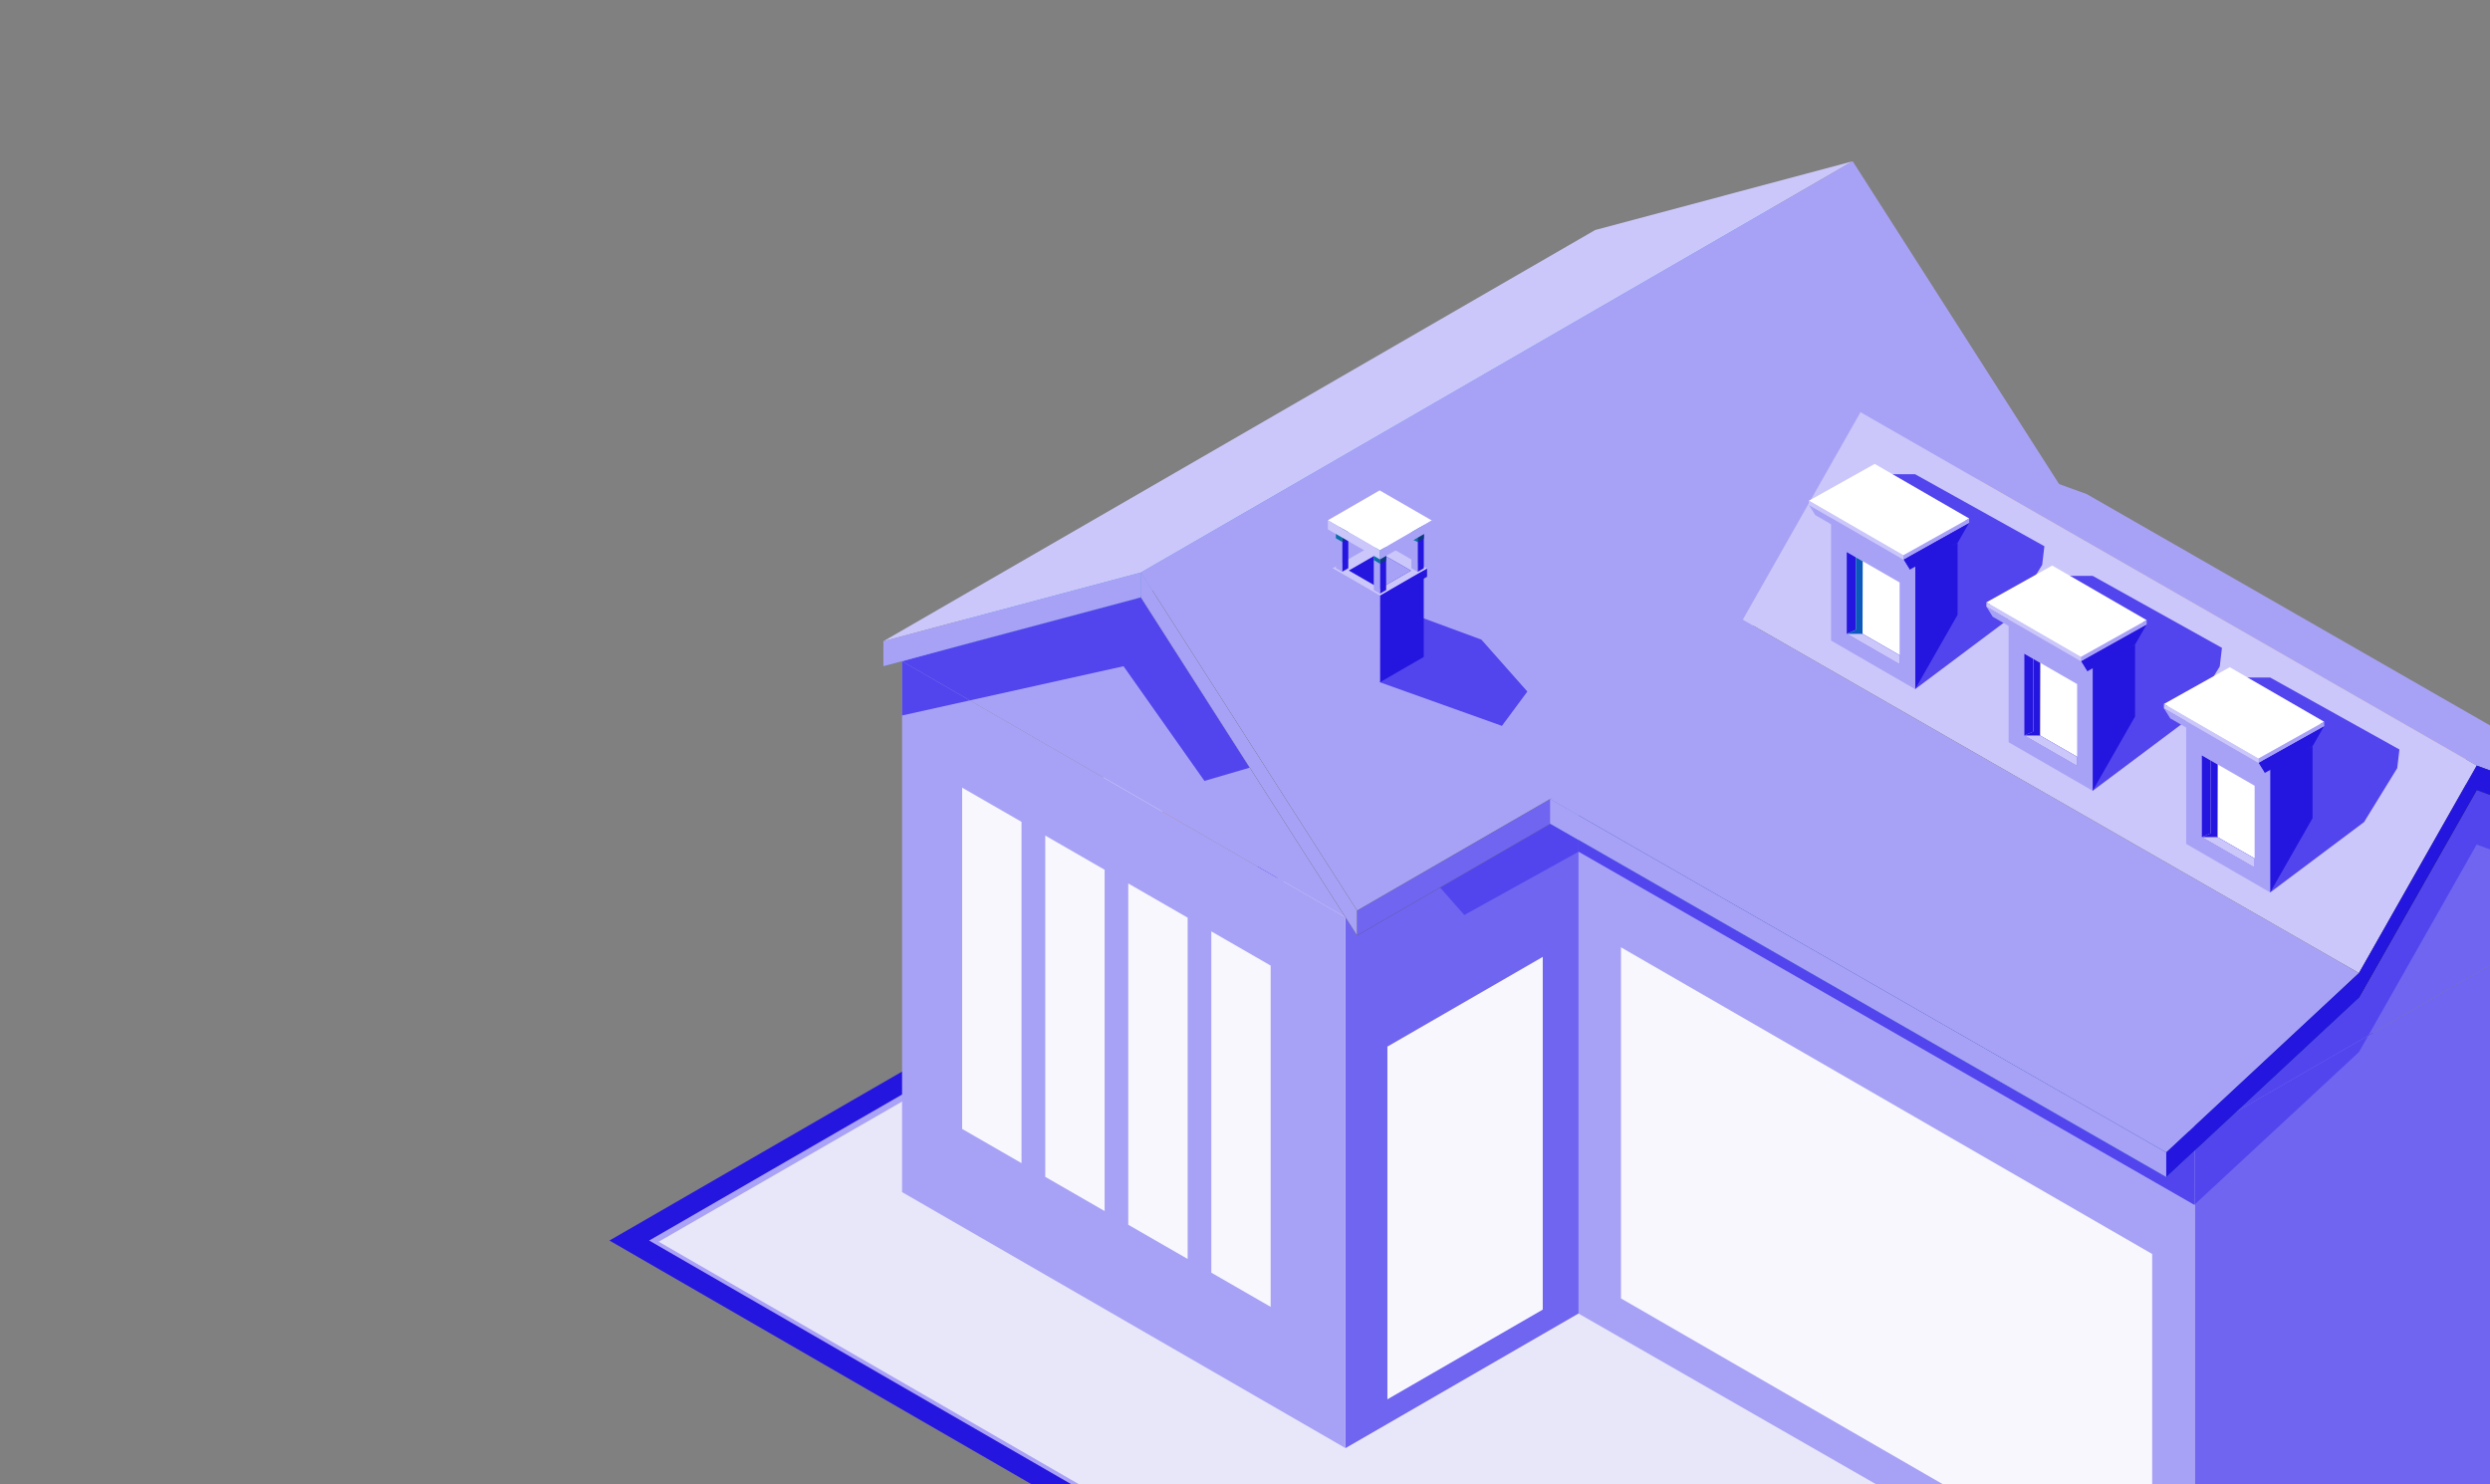 <svg width="500" height="298" viewBox="0 0 500 298" fill="none" xmlns="http://www.w3.org/2000/svg">
<rect x="0" y="0" width="500" height="298" fill="#808080" stroke="none"/>
<path d="M475.84 453.184L688.968 330.133L335.504 126.062L122.375 249.111L475.84 453.184Z" fill="#2516DF"/>
<path d="M680.994 330.134L335.507 130.667L130.352 249.11L475.842 448.58L680.994 330.134Z" fill="#A9A2F6"/>
<path d="M409.558 408.552L473.319 371.738L539.593 410.001L475.83 446.814L409.558 408.552ZM336.23 292.592L395.036 326.542L331.275 363.354L272.468 329.403L336.23 292.592ZM533.337 246.694L471.445 282.426L412.64 248.476L474.532 212.743L533.337 246.694ZM549.729 327.624L611.619 291.89L677.892 330.153L616 365.886L549.729 327.624ZM545.048 330.326L611.322 368.587L544.271 407.3L477.999 369.037L545.048 330.326ZM476.124 285.129L538.015 249.395L606.939 289.189L545.048 324.922L476.124 285.129ZM399.716 323.841L340.909 289.889L407.962 251.177L466.767 285.129L399.716 323.841ZM468.641 369.037L404.878 405.85L335.953 366.057L399.716 329.243L468.641 369.037ZM404.394 326.542L471.445 287.83L540.37 327.624L473.319 366.335L404.394 326.542ZM538.043 244.005L538.03 243.983L538.016 243.992L474.532 207.337L263.109 329.403L475.83 452.218L687.253 330.153L538.043 244.005Z" fill="#F0EFFB"/>
<path d="M181.492 180.894V185.121C181.625 186.291 182.503 187.513 184.178 188.47C186.464 189.799 189.574 190.304 192.206 189.905C193.322 189.746 194.359 189.427 195.209 188.922L242.899 161.382C244.149 160.691 244.734 159.735 244.787 158.75L244.813 154.63L241.783 154.869C238.54 153.142 233.835 152.982 231.096 154.576L190.69 177.891L184.019 181.745L183.886 180.894H181.492Z" fill="#C7784C"/>
<path d="M181.492 180.894V185.121C181.625 186.291 182.503 187.513 184.178 188.47C186.464 189.799 189.574 190.304 192.206 189.905V177.891H190.69L184.019 181.745L183.886 180.894H181.492Z" fill="#DFCFB5"/>
<path d="M195.205 184.943L242.906 157.403C245.733 155.771 245.378 152.921 242.114 151.036V151.035C238.85 149.151 233.913 148.947 231.086 150.579L183.385 178.119C180.558 179.751 180.913 182.602 184.177 184.486C187.441 186.37 192.378 186.575 195.205 184.943Z" fill="white"/>
<path d="M410.022 174.545L410.007 174.519L409.991 174.527L336.198 131.922L132.266 249.346L388.585 397.274L592.516 279.852L410.022 174.545Z" fill="#E8E6F9"/>
<path d="M270.177 184.199L181.141 132.794L324.073 50.216L413.109 101.622L270.177 184.199Z" fill="#A8A2F6"/>
<path d="M270.188 290.789V184.2L413.119 101.623V208.212L270.188 290.789Z" fill="#7065F0"/>
<path d="M309.79 262.983L278.594 280.996V210.164L309.79 192.153V262.983Z" fill="#F7F7FD"/>
<path d="M181.141 239.384V132.795L270.177 184.2V290.789L181.141 239.384Z" fill="#A8A2F6"/>
<path d="M193.203 158.168V226.7L205.123 233.567V165.034L193.203 158.168Z" fill="#F7F7FD"/>
<path d="M209.891 167.79V236.321L221.809 243.188V174.656L209.891 167.79Z" fill="#F7F7FD"/>
<path d="M226.562 177.41V245.943L238.483 252.809V184.277L226.562 177.41Z" fill="#F7F7FD"/>
<path d="M243.234 187.03V255.562L255.153 262.429V193.898L243.234 187.03Z" fill="#F7F7FD"/>
<path d="M440.69 228.064L316.969 157.097L413.109 101.616L536.83 172.584L440.69 228.064Z" fill="#7065F0"/>
<path d="M440.688 334.742V228.067L536.827 172.586V279.26L440.688 334.742Z" fill="#7065F0"/>
<path d="M316.969 263.773V157.099L440.69 228.067V334.742L316.969 263.773Z" fill="#A8A2F6"/>
<path d="M432.164 322.316L325.5 260.735V190.23L432.164 251.812V322.316Z" fill="#F7F7FD"/>
<path d="M294.041 183.74L289.172 178.219L311.331 165.416L316.968 168.649V171.04L294.041 183.74Z" fill="#5245ED"/>
<path d="M316.969 171.04V168.649L316.979 168.655L316.98 171.034L316.969 171.04Z" fill="#013BA1"/>
<path d="M177.391 133.76L229.099 119.96L372.032 37.382L320.324 51.182L177.391 133.76Z" fill="#5598E9"/>
<path d="M272.502 187.847L229.094 119.959L372.027 37.381L415.434 105.269L272.502 187.847Z" fill="#3F461D"/>
<path d="M415.448 100.274V105.269L272.516 187.847V182.85L415.448 100.274Z" fill="#7065F0"/>
<path d="M241.855 156.813L225.61 133.787L194.746 140.649L181.141 132.795L183.66 132.087L229.095 119.96L250.958 154.152L241.855 156.813Z" fill="#5245ED"/>
<path d="M181.144 143.673L181.141 132.794L194.746 140.648L181.144 143.673Z" fill="#5245ED"/>
<path d="M183.664 132.086L228.901 119.379L229.1 119.691V119.96L183.664 132.086Z" fill="#073CAE"/>
<path d="M177.391 128.764L229.099 114.964L372.032 32.386L320.324 46.186L177.391 128.764Z" fill="#CBC7FA"/>
<path d="M272.502 182.851L229.094 114.964L372.027 32.386L415.434 100.274L272.502 182.851Z" fill="#A8A2F6"/>
<path d="M301.592 145.762L277.094 137.006L277.096 120.921L297.471 128.443L306.699 138.867L301.592 145.762Z" fill="#5245ED"/>
<path d="M277.099 119.676L268.242 114.562L277.045 109.48L285.902 114.595L277.099 119.676Z" fill="#A8A2F6"/>
<path d="M277.108 119.628L267.594 114.133L277.048 108.674L286.564 114.168L277.108 119.628Z" fill="#CBC7FA"/>
<path d="M277.102 121.28L286.557 115.82V114.168L277.102 119.628V121.28Z" fill="#2516DF"/>
<path d="M267.594 115.786L277.108 121.28V119.628L267.594 114.133V115.786Z" fill="#A8A2F6"/>
<path d="M283.318 114.583L277.091 118.187L277.071 118.165L270.844 114.563L277.05 110.981L277.071 111.002L283.318 114.583Z" fill="#2516DF"/>
<path d="M283.317 114.583L277.09 118.187L277.07 118.165V111.002L283.317 114.583Z" fill="#A8A2F6"/>
<path d="M277.094 137.005L285.896 131.924V114.594L277.094 119.675V137.005Z" fill="#2516DF"/>
<path d="M268.25 123.246L277.106 137.005V119.675L268.25 114.561V123.246Z" fill="#A8A2F6"/>
<path d="M277.11 110.534L275.859 109.811L277.101 109.095L278.352 109.816L277.11 110.534Z" fill="#A8A2F6"/>
<path d="M277.102 119.207L278.344 118.49V109.816L277.102 110.534V119.207Z" fill="#2516DF"/>
<path d="M275.859 118.485L277.11 119.207V110.534L275.859 109.811V118.485Z" fill="#A8A2F6"/>
<path d="M277.109 110.534L276.266 110.047L277.094 109.572L277.945 110.051L277.109 110.534Z" fill="#096EA8"/>
<path d="M277.11 113.195L277.102 113.19V110.535L277.937 110.052L278.34 110.278V112.489L277.11 113.195Z" fill="#093B7D"/>
<path d="M277.105 113.189L275.859 112.464V110.277L276.262 110.047L277.105 110.534V113.189Z" fill="#096EA8"/>
<path d="M284.657 106.164L283.406 105.442L284.648 104.725L285.9 105.446L284.657 106.164Z" fill="#A8A2F6"/>
<path d="M284.664 114.837L285.907 114.121V105.446L284.664 106.164V114.837Z" fill="#2516DF"/>
<path d="M283.406 114.116L284.657 114.837V106.164L283.406 105.443V114.116Z" fill="#A8A2F6"/>
<path d="M284.662 106.164L283.812 105.675L284.357 105.356L285.201 105.852L284.662 106.164Z" fill="#096EA8"/>
<path d="M284.664 108.832V106.165L285.203 105.854L285.907 106.267V108.114L284.664 108.832Z" fill="#093B7D"/>
<path d="M284.657 108.833L283.422 108.259V105.903L283.812 105.674L284.662 106.164V108.831L284.657 108.833Z" fill="#096EA8"/>
<path d="M269.494 106.142L268.242 105.42L269.485 104.703L270.736 105.425L269.494 106.142Z" fill="#A8A2F6"/>
<path d="M269.5 114.817L270.742 114.099V105.426L269.5 106.142V114.817Z" fill="#2516DF"/>
<path d="M268.242 114.094L269.494 114.816V106.142L268.242 105.42V114.094Z" fill="#A8A2F6"/>
<path d="M269.494 106.142L268.938 105.822L269.776 105.332L270.327 105.661L269.494 106.142Z" fill="#096EA8"/>
<path d="M269.5 108.807V106.142L270.333 105.662L270.738 105.904V108.115L269.5 108.807Z" fill="#093B7D"/>
<path d="M269.491 108.808L268.25 108.09V106.222L268.938 105.822L269.495 106.142V108.806L269.491 108.808Z" fill="#096EA8"/>
<path d="M277.106 110.521L266.641 104.478L277.04 98.474L287.506 104.516L277.106 110.521Z" fill="white"/>
<path d="M277.109 112.339L287.509 106.334V104.517L277.109 110.522V112.339Z" fill="#A8A2F6"/>
<path d="M266.641 106.297L277.106 112.339V110.522L266.641 104.48V106.297Z" fill="#CBC7FA"/>
<path d="M434.987 236.345L311.266 165.377L349.967 129.357L473.688 200.326L434.987 236.345Z" fill="#5598E9"/>
<path d="M419.011 104.137L373.594 87.693L497.316 158.662L542.732 175.105L419.011 104.137Z" fill="#DDB79B"/>
<path d="M497.317 158.662L473.682 200.325L349.961 129.357L373.595 87.693L497.317 158.662Z" fill="#433E44"/>
<path d="M440.698 241.983L316.984 171.035V168.657L434.988 236.346L440.694 231.036V241.981" fill="#5245ED"/>
<path d="M316.984 160.055V157.157L317.183 157.043L319.064 158.121L316.984 160.055Z" fill="#02288E"/>
<path d="M316.984 157.158V156.929L317.183 157.043L316.984 157.158Z" fill="#0852BE"/>
<path d="M434.988 236.345L316.984 168.657V160.056L319.064 158.122L440.698 227.878L440.694 231.035L434.988 236.345Z" fill="#073CAE"/>
<path d="M449.086 223.222L473.685 200.326L497.32 158.662L495.213 157.454L497.32 158.662L536.424 172.82L524.794 179.531L497.32 169.596L475.569 207.937L449.086 223.222Z" fill="#5245ED"/>
<path d="M440.695 241.876V231.032L449.088 223.222L475.571 207.937L473.687 211.26L440.695 241.876ZM536.828 183.882L524.796 179.532L536.426 172.821L536.828 172.966V183.882Z" fill="#5245ED"/>
<path d="M440.691 231.032V227.878L440.688 220.969L467.039 196.514L473.683 200.326L449.084 223.222L440.691 231.032Z" fill="#033093"/>
<path d="M536.821 171.715L497.156 148.962L497.315 148.683L536.821 168.032V171.715Z" fill="url(#paint0_linear_7261_137349)"/>
<path d="M536.827 172.967L536.425 172.821L497.321 158.663L495.215 157.455L497.321 153.742L495.156 152.5L497.162 148.964L536.827 171.717V172.967Z" fill="#073962"/>
<path d="M473.691 200.325L467.047 196.513L470.323 193.472L473.691 195.403L495.219 157.453L497.326 158.662L473.691 200.325Z" fill="#02132B"/>
<path d="M434.987 231.425L311.266 160.455L349.967 124.437L473.688 195.406L434.987 231.425Z" fill="#A8A2F6"/>
<path d="M419.011 99.214L373.594 82.772L497.316 153.74L542.732 170.183L419.011 99.214Z" fill="#A8A2F6"/>
<path d="M497.317 153.742L473.682 195.404L349.961 124.437L373.595 82.773L497.317 153.742Z" fill="#CBC7FA"/>
<path d="M229.099 114.964V119.96L177.391 133.76V128.763L229.099 114.964Z" fill="#A8A2F6"/>
<path d="M229.094 114.963V119.959L272.502 187.847V182.85L229.094 114.963Z" fill="#A8A2F6"/>
<path d="M542.736 175.106V170.183L497.321 153.741L473.686 195.405L434.984 231.424V236.345L473.686 200.326L497.321 158.662L542.736 175.106Z" fill="#2516DF"/>
<path d="M434.987 236.345V231.424L311.266 160.454V165.377L434.987 236.345Z" fill="#A8A2F6"/>
<path d="M384.562 138.389V112.931L377.578 108.896L376.125 95.232H384.562L410.518 109.684L410.077 113.425L403.415 124.259L384.562 138.389Z" fill="#5245ED"/>
<path d="M393.083 109.043V123.479L384.57 138.389V112.932L393.083 109.043Z" fill="#2516DF"/>
<path d="M384.563 138.389L367.688 128.637V103.181L384.563 112.932V138.389Z" fill="#A8A2F6"/>
<path d="M382.208 112.356L363.234 101.393L376.447 94.003L395.422 104.966L382.208 112.356Z" fill="#CBC7FA"/>
<path d="M382.208 111.513L363.234 100.548L376.447 93.158L395.422 104.121L382.208 111.513Z" fill="white"/>
<path d="M383.472 114.399L393.08 109.042L395.417 104.967L382.203 112.357L383.472 114.399Z" fill="#2516DF"/>
<path d="M363.234 101.394L364.504 103.435L383.477 114.399L382.208 112.357L363.234 101.394Z" fill="#A8A2F6"/>
<path d="M382.203 112.356V111.512L395.417 104.12V104.966L382.203 112.356Z" fill="#A8A2F6"/>
<path d="M382.208 112.356V111.512L363.234 100.547V101.393L382.208 112.356Z" fill="#CBC7FA"/>
<path d="M369.195 128.213V108.015L383.074 116.022V136.221L369.195 128.213Z" fill="#A8A2F6"/>
<path d="M370.82 110.838V127.275L381.446 133.397V116.96L370.82 110.838Z" fill="white"/>
<path d="M372.651 111.895V126.497L381.446 131.56V133.397L370.82 127.277V110.838L372.651 111.895Z" fill="#2516DF"/>
<path d="M372.651 126.497L370.82 127.277L381.446 133.397V131.56L372.651 126.497Z" fill="#CBC7FA"/>
<path d="M374.005 127.278H370.82L372.651 126.498V111.896L374.041 112.695L374.005 127.278Z" fill="#0C59BE"/>
<path d="M420.219 158.798L414.167 138.085L411.781 115.641H420.219L446.174 130.093L445.733 133.834L439.071 144.668L420.219 158.798Z" fill="#5245ED"/>
<path d="M428.731 129.451V143.888L420.219 158.798V133.342L428.731 129.451Z" fill="#2516DF"/>
<path d="M420.213 158.798L403.336 149.046V123.591L420.213 133.342V158.798Z" fill="#A8A2F6"/>
<path d="M417.85 132.769L398.875 121.805L412.089 114.415L431.063 125.38L417.85 132.769Z" fill="#CBC7FA"/>
<path d="M417.85 131.921L398.875 120.957L412.089 113.567L431.063 124.531L417.85 131.921Z" fill="white"/>
<path d="M419.12 134.81L428.727 129.451L431.064 125.379L417.852 132.768L419.12 134.81Z" fill="#2516DF"/>
<path d="M398.875 121.804L400.143 123.845L419.118 134.81L417.85 132.768L398.875 121.804Z" fill="#A8A2F6"/>
<path d="M417.852 132.769V131.923L431.064 124.532V125.38L417.852 132.769Z" fill="#A8A2F6"/>
<path d="M417.85 132.769V131.923L398.875 120.959V121.805L417.85 132.769Z" fill="#CBC7FA"/>
<path d="M404.828 148.624V128.426L418.708 136.434V156.632L404.828 148.624Z" fill="#A8A2F6"/>
<path d="M406.469 131.249V147.686L417.094 153.809V137.371L406.469 131.249Z" fill="white"/>
<path d="M408.3 132.306V146.909L417.094 151.972V153.809L406.469 147.688V131.249L408.3 132.306Z" fill="#2516DF"/>
<path d="M408.3 146.909L406.469 147.688L417.094 153.809V151.972L408.3 146.909Z" fill="#CBC7FA"/>
<path d="M406.469 147.687H409.655L409.691 133.104L408.299 132.305V146.908L406.469 147.687Z" fill="#2516DF"/>
<path d="M455.86 179.209L449.809 158.497L447.422 136.053H455.86L481.814 150.504L481.373 154.245L474.71 165.08L455.86 179.209Z" fill="#5245ED"/>
<path d="M464.371 149.863V164.301L455.859 179.209V153.754L464.371 149.863Z" fill="#2516DF"/>
<path d="M455.861 179.209L438.984 169.458V144.002L455.861 153.754V179.209Z" fill="#A8A2F6"/>
<path d="M453.497 153.179L434.523 142.215L447.738 134.825L466.711 145.79L453.497 153.179Z" fill="#CBC7FA"/>
<path d="M453.497 152.333L434.523 141.369L447.738 133.979L466.711 144.944L453.497 152.333Z" fill="white"/>
<path d="M454.762 155.221L464.369 149.864L466.706 145.79L453.492 153.179L454.762 155.221Z" fill="#2516DF"/>
<path d="M434.523 142.215L435.793 144.256L454.766 155.221L453.497 153.179L434.523 142.215Z" fill="#A8A2F6"/>
<path d="M453.492 153.179V152.333L466.706 144.944V145.79L453.492 153.179Z" fill="#A8A2F6"/>
<path d="M453.497 153.179V152.333L434.523 141.369V142.215L453.497 153.179Z" fill="#CBC7FA"/>
<path d="M440.484 169.036V148.836L454.364 156.844V177.042L440.484 169.036Z" fill="#A8A2F6"/>
<path d="M442.109 151.661V168.098L452.735 174.22V157.782L442.109 151.661Z" fill="white"/>
<path d="M443.94 152.717V167.32L452.734 172.383V174.22L442.109 168.099V151.66L443.94 152.717Z" fill="#2516DF"/>
<path d="M443.94 167.32L442.109 168.099L452.734 174.22V172.383L443.94 167.32Z" fill="#CBC7FA"/>
<path d="M442.109 168.099H445.295L445.33 153.516L443.94 152.717V167.32L442.109 168.099Z" fill="#2516DF"/>
<defs>
<linearGradient id="paint0_linear_7261_137349" x1="362.384" y1="90.76" x2="362.384" y2="214.982" gradientUnits="userSpaceOnUse">
<stop stop-color="#0850A1"/>
<stop offset="1" stop-color="#074CA1"/>
</linearGradient>
</defs>
</svg>
